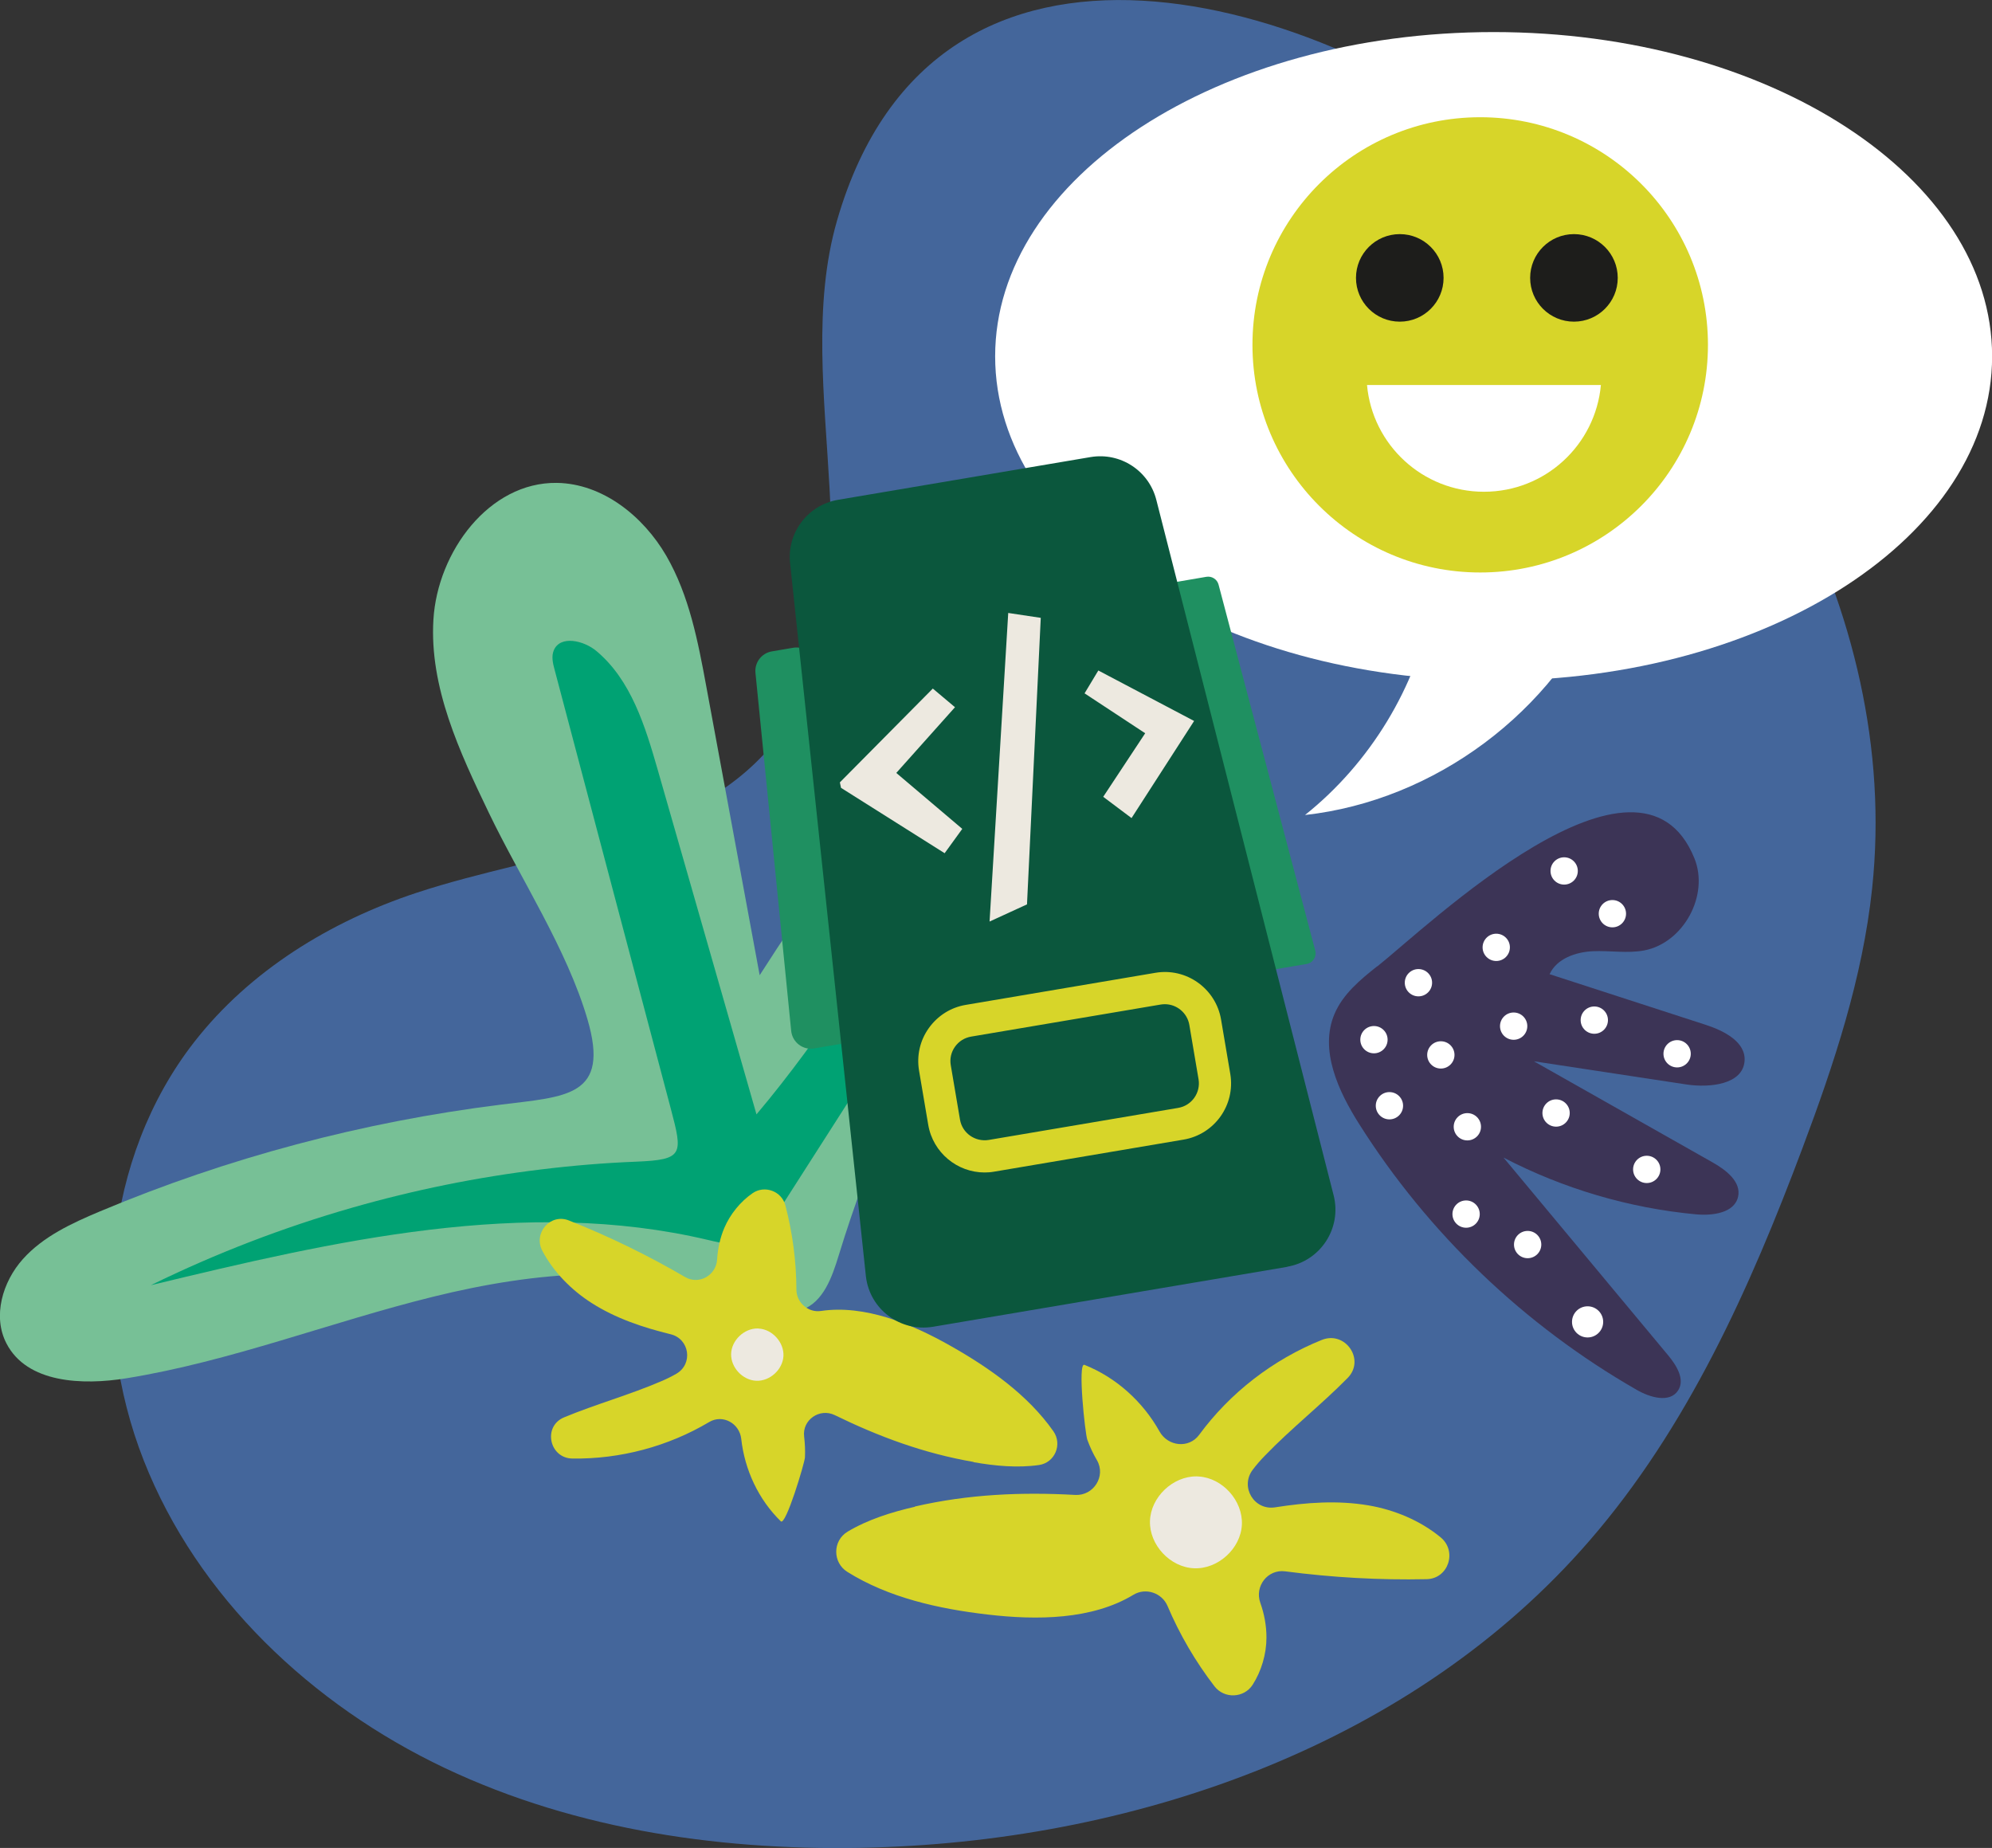 <svg width="497" height="461" viewBox="0 0 497 461" fill="none" xmlns="http://www.w3.org/2000/svg">
<rect x="0" y="0" width="497" height="461" fill="#333333" stroke="none"/>
<g clip-path="url(#clip0_175_782)">
<path d="M208.843 55.016C196.666 97.165 220.828 148.443 194.494 183.526C174.318 210.36 135.752 212.202 103.894 222.733C82.453 229.826 62.332 242.144 48.451 259.96C25.91 288.884 22.447 330.209 35.861 364.329C49.275 398.45 77.863 425.367 110.986 441.066C144.109 456.766 181.465 461.962 218.106 460.89C284.682 458.91 352.907 434.743 396.531 384.4C420.995 356.191 436.581 321.438 449.693 286.465C457.582 265.459 464.729 243.958 467.093 221.633C474.487 151.879 433.392 84.463 379.323 39.812C330.505 -0.55 233.555 -30.602 208.843 55.016Z" fill="#4A75B9" fill-opacity="0.78"/>
</g>
<g clip-path="url(#clip1_175_782)">
<path d="M24.948 302.196C17.937 305.146 10.785 308.436 5.704 314.109C0.624 319.782 -1.902 328.405 1.617 335.155C6.726 345.055 20.548 345.622 31.561 343.835C57.615 339.609 82.421 329.823 108.05 323.498C133.68 317.172 161.437 314.535 185.931 324.32C190.501 326.136 195.524 328.433 200.151 326.731C205.43 324.774 207.587 318.647 209.233 313.258C224.786 262.429 252.402 215.287 289.157 176.882C295.515 170.245 302.326 163.551 305.363 154.9C308.4 146.248 306.186 134.931 297.984 130.818C287.426 125.542 275.562 134.619 267.473 143.242C238.466 174.074 212.355 207.629 189.536 243.283C185.108 219.287 180.652 195.262 176.224 171.266C174.152 160.033 171.967 148.546 166.234 138.647C160.501 128.776 150.368 120.635 138.93 120.465C122.014 120.238 109.157 137.682 108.136 154.559C107.114 171.436 114.635 187.519 121.958 202.75C129.876 219.23 141.428 236.731 146.565 254.26C152.27 273.661 141.314 273.52 124.824 275.59C90.539 279.873 56.821 288.808 24.948 302.196Z" fill="#77C096"/>
<path d="M37.691 320.604C83.302 309.599 130.955 298.537 176.594 309.315C180.652 310.28 185.193 311.301 188.713 309.06C190.501 307.926 191.693 306.082 192.828 304.295C223.964 255.65 255.099 207.005 286.234 158.332C243.632 187.66 222.09 238.489 188.741 278.001C180.539 249.353 172.336 220.705 164.106 192.057C160.984 181.193 157.464 169.649 148.808 162.416C145.629 159.75 139.754 158.417 138.164 162.246C137.54 163.749 137.937 165.479 138.363 167.039C148.013 203.516 157.663 240.021 167.341 276.498C170.378 287.985 170.605 289.318 158.713 289.801C150.823 290.113 142.932 290.765 135.071 291.729C119.091 293.658 103.283 296.863 87.843 301.288C70.615 306.224 53.812 312.691 37.72 320.576L37.691 320.604Z" fill="#00A273"/>
<path d="M228.278 375.886C222.46 377.22 216.556 379.063 211.476 382.098C207.701 384.367 207.701 389.813 211.419 392.139C221.694 398.578 234.21 401.358 246.414 402.776C258.761 404.223 272.498 404.081 282.8 397.841C285.837 395.997 289.896 397.358 291.287 400.62C294.323 407.768 298.269 414.519 303.008 420.674C305.449 423.851 310.388 423.652 312.545 420.277C314.702 416.901 315.979 412.647 315.979 408.506C315.979 405.556 315.44 402.634 314.446 399.854C312.971 395.713 316.291 391.43 320.634 391.997C332.327 393.529 344.163 394.21 355.941 393.955C361.391 393.841 363.633 386.977 359.432 383.516C354.38 379.347 347.937 376.652 341.438 375.546C333.746 374.241 325.913 374.809 318.164 376.028C312.885 376.879 309.338 370.923 312.545 366.668C313.481 365.42 314.503 364.257 315.553 363.179C322.081 356.4 329.659 350.444 336.244 343.75C340.7 339.211 335.648 331.893 329.773 334.276C317.654 339.155 306.897 347.437 299.177 357.96C296.622 361.421 291.4 360.853 289.3 357.109C285.156 349.678 278.486 343.636 270.568 340.488C268.808 339.779 270.738 357.677 271.277 359.151C271.93 360.938 272.725 362.669 273.69 364.285C275.989 368.256 272.838 373.192 268.269 372.937C254.901 372.199 241.703 372.738 228.25 375.83L228.278 375.886Z" fill="#D7D529"/>
<path d="M299.091 368.342C305.051 368.711 310.132 374.412 309.848 380.368C309.564 386.325 303.888 391.487 297.927 391.232C291.967 391.005 286.745 385.417 286.915 379.461C287.085 373.504 292.62 368.228 298.58 368.314" fill="#EDE9E0"/>
<path d="M242.894 364.768C248.259 365.704 253.878 366.243 259.214 365.477C263.188 364.91 265.118 360.343 262.819 357.053C256.461 348.004 246.896 341.254 237.161 335.751C227.313 330.163 215.704 325.455 204.834 327.043C201.627 327.525 198.703 324.944 198.703 321.711C198.675 314.619 197.738 307.557 195.95 300.693C195.014 297.147 190.785 295.587 187.776 297.658C184.768 299.728 182.185 302.877 180.709 306.337C179.659 308.805 179.091 311.471 178.921 314.166C178.694 318.165 174.408 320.604 170.946 318.591C161.665 313.173 151.958 308.436 141.939 304.465C137.313 302.621 132.999 307.613 135.298 312.01C138.079 317.286 142.535 321.824 147.615 325.058C153.604 328.887 160.387 331.156 167.341 332.858C172.053 334.021 172.961 340.261 168.76 342.7C167.54 343.409 166.263 344.033 164.985 344.572C157.095 347.976 148.637 350.302 140.719 353.592C135.383 355.833 137.029 363.775 142.819 363.86C154.711 364.03 166.688 360.854 176.934 354.755C180.312 352.741 184.512 355.067 184.938 358.953C185.789 366.668 189.252 374.1 194.815 379.517C196.035 380.737 200.747 364.995 200.832 363.577C200.917 361.846 200.832 360.116 200.633 358.386C200.094 354.245 204.493 351.181 208.268 353.025C219.252 358.386 230.52 362.584 242.923 364.711L242.894 364.768Z" fill="#D7D529"/>
<path d="M189.337 331.44C192.715 331.638 195.638 334.9 195.468 338.276C195.297 341.651 192.09 344.601 188.684 344.459C185.279 344.317 182.327 341.14 182.412 337.765C182.497 334.39 185.648 331.355 189.053 331.411" fill="#EDE9E0"/>
<path d="M343.623 241.042C339.394 244.389 335.051 247.992 332.951 252.955C329.148 261.947 333.888 272.158 339.11 280.412C356.338 307.699 380.349 330.674 408.362 346.728C411.655 348.629 416.565 350.075 418.665 346.898C420.481 344.147 418.296 340.63 416.196 338.105C402.516 321.654 388.807 305.231 375.127 288.78C389.999 296.523 406.404 301.373 423.093 302.933C427.265 303.331 432.743 302.621 433.651 298.537C434.474 294.821 430.642 291.871 427.322 289.999C412.449 281.575 397.577 273.179 382.705 264.755C395.392 266.684 408.078 268.613 420.765 270.541C426.612 271.421 434.843 270.541 435.269 264.67C435.609 259.933 430.16 257.153 425.619 255.678C412.62 251.452 399.621 247.254 386.622 243.028C388.41 239.142 393.121 237.497 397.407 237.298C401.693 237.1 406.035 237.894 410.236 237.1C420.027 235.228 426.498 223.371 422.752 214.124C409.043 180.201 356.054 231.228 343.651 241.071L343.623 241.042Z" fill="#3C3456"/>
<path d="M396.101 333.652C398.249 333.652 399.99 331.912 399.99 329.766C399.99 327.62 398.249 325.88 396.101 325.88C393.954 325.88 392.213 327.62 392.213 329.766C392.213 331.912 393.954 333.652 396.101 333.652Z" fill="white"/>
<path d="M381.144 313.882C383.025 313.882 384.55 312.358 384.55 310.478C384.55 308.599 383.025 307.075 381.144 307.075C379.263 307.075 377.738 308.599 377.738 310.478C377.738 312.358 379.263 313.882 381.144 313.882Z" fill="white"/>
<path d="M366.101 284.496C367.982 284.496 369.507 282.973 369.507 281.093C369.507 279.213 367.982 277.689 366.101 277.689C364.22 277.689 362.695 279.213 362.695 281.093C362.695 282.973 364.22 284.496 366.101 284.496Z" fill="white"/>
<path d="M346.66 279.249C348.541 279.249 350.066 277.725 350.066 275.846C350.066 273.966 348.541 272.442 346.66 272.442C344.779 272.442 343.254 273.966 343.254 275.846C343.254 277.725 344.779 279.249 346.66 279.249Z" fill="white"/>
<path d="M359.488 266.57C361.369 266.57 362.894 265.046 362.894 263.166C362.894 261.287 361.369 259.763 359.488 259.763C357.607 259.763 356.082 261.287 356.082 263.166C356.082 265.046 357.607 266.57 359.488 266.57Z" fill="white"/>
<path d="M373.31 239.738C375.191 239.738 376.716 238.214 376.716 236.334C376.716 234.454 375.191 232.93 373.31 232.93C371.429 232.93 369.904 234.454 369.904 236.334C369.904 238.214 371.429 239.738 373.31 239.738Z" fill="white"/>
<path d="M390.254 220.677C392.135 220.677 393.66 219.153 393.66 217.273C393.66 215.393 392.135 213.869 390.254 213.869C388.373 213.869 386.849 215.393 386.849 217.273C386.849 219.153 388.373 220.677 390.254 220.677Z" fill="white"/>
<path d="M402.289 231.342C404.17 231.342 405.695 229.818 405.695 227.938C405.695 226.058 404.17 224.534 402.289 224.534C400.408 224.534 398.883 226.058 398.883 227.938C398.883 229.818 400.408 231.342 402.289 231.342Z" fill="white"/>
<path d="M353.897 248.559C355.778 248.559 357.303 247.035 357.303 245.155C357.303 243.275 355.778 241.751 353.897 241.751C352.016 241.751 350.491 243.275 350.491 245.155C350.491 247.035 352.016 248.559 353.897 248.559Z" fill="white"/>
<path d="M377.653 259.394C379.534 259.394 381.059 257.87 381.059 255.99C381.059 254.11 379.534 252.586 377.653 252.586C375.772 252.586 374.247 254.11 374.247 255.99C374.247 257.87 375.772 259.394 377.653 259.394Z" fill="white"/>
<path d="M397.776 257.891C399.657 257.891 401.182 256.367 401.182 254.487C401.182 252.607 399.657 251.083 397.776 251.083C395.895 251.083 394.37 252.607 394.37 254.487C394.37 256.367 395.895 257.891 397.776 257.891Z" fill="white"/>
<path d="M418.438 266.286C420.319 266.286 421.844 264.763 421.844 262.883C421.844 261.003 420.319 259.479 418.438 259.479C416.557 259.479 415.032 261.003 415.032 262.883C415.032 264.763 416.557 266.286 418.438 266.286Z" fill="white"/>
<path d="M342.799 262.769C344.68 262.769 346.205 261.245 346.205 259.366C346.205 257.486 344.68 255.962 342.799 255.962C340.918 255.962 339.394 257.486 339.394 259.366C339.394 261.245 340.918 262.769 342.799 262.769Z" fill="white"/>
<path d="M365.789 306.281C367.67 306.281 369.195 304.757 369.195 302.877C369.195 300.997 367.67 299.473 365.789 299.473C363.908 299.473 362.383 300.997 362.383 302.877C362.383 304.757 363.908 306.281 365.789 306.281Z" fill="white"/>
<path d="M388.239 281.064C390.12 281.064 391.645 279.54 391.645 277.661C391.645 275.781 390.12 274.257 388.239 274.257C386.358 274.257 384.833 275.781 384.833 277.661C384.833 279.54 386.358 281.064 388.239 281.064Z" fill="white"/>
<path d="M410.86 295.133C412.741 295.133 414.266 293.609 414.266 291.729C414.266 289.85 412.741 288.326 410.86 288.326C408.979 288.326 407.454 289.85 407.454 291.729C407.454 293.609 408.979 295.133 410.86 295.133Z" fill="white"/>
<path d="M372.658 169.791C441.346 169.791 497.028 133.573 497.028 88.895C497.028 44.218 441.346 8 372.658 8C303.97 8 248.287 44.218 248.287 88.895C248.287 133.573 303.97 169.791 372.658 169.791Z" fill="white"/>
<path d="M357.303 151.127C353.302 171.521 341.835 190.355 325.601 203.318C358.013 199.715 387.701 177.563 400.388 147.553C385.686 153.169 369.99 156.176 354.267 156.403" fill="white"/>
<path d="M214.484 259.621L203.131 261.55C200.322 262.032 197.682 260.018 197.398 257.153L188.486 167.862C188.231 165.281 190.019 162.927 192.573 162.501L197.909 161.593C200.605 161.14 203.16 162.955 203.614 165.65L218.543 253.92C218.997 256.614 217.181 259.167 214.484 259.621Z" fill="#1F9061"/>
<path d="M326.054 240.475L310.132 243.169C308.684 243.425 307.294 242.432 307.038 240.985L291.343 148.262C291.087 146.816 292.081 145.426 293.528 145.17L300.993 143.894C302.355 143.667 303.689 144.518 304.03 145.851L328.154 237.156C328.552 238.688 327.558 240.22 325.997 240.475H326.054Z" fill="#1F9061"/>
<path d="M321.173 316.038L232.791 330.986C224.645 332.347 217.011 326.646 216.046 318.449L197.143 140.632C196.235 133.002 201.486 125.996 209.064 124.691L272.1 114.026C279.536 112.778 286.66 117.43 288.505 124.72L332.753 298.253C334.797 306.422 329.461 314.591 321.145 316.009L321.173 316.038Z" fill="#0B573D"/>
<path d="M245.648 292.495C238.836 292.495 232.791 287.56 231.599 280.639L229.3 267.081C228.675 263.337 229.527 259.564 231.741 256.473C233.954 253.381 237.218 251.31 240.965 250.686L288.25 242.687C295.969 241.354 303.349 246.602 304.654 254.345L306.953 267.903C308.259 275.647 303.037 282.993 295.288 284.298L248.004 292.297C247.209 292.439 246.414 292.495 245.62 292.495H245.648ZM290.634 250.516C290.293 250.516 289.952 250.544 289.584 250.601L242.299 258.6C240.653 258.884 239.234 259.763 238.269 261.124C237.304 262.486 236.935 264.103 237.218 265.748L239.517 279.306C240.085 282.681 243.292 284.922 246.67 284.383L293.954 276.384C297.332 275.817 299.602 272.612 299.035 269.237L296.736 255.678C296.225 252.672 293.585 250.516 290.634 250.516Z" fill="#D7D529"/>
<path d="M223.623 192.823L238.269 176.428L232.734 171.776L209.546 195.177L209.83 196.539L235.686 212.848L240.085 206.778L223.623 192.823Z" fill="#EDE9E0"/>
<path d="M251.551 152.914L246.896 229.895L256.234 225.612L259.668 154.134L251.551 152.914Z" fill="#EDE9E0"/>
<path d="M275.25 198.779L282.318 204.083L297.928 179.86L274.03 167.266L270.596 172.967L285.723 182.923L275.25 198.779Z" fill="#EDE9E0"/>
<path d="M369.308 142.816C400.69 142.816 426.129 117.393 426.129 86.031C426.129 54.669 400.69 29.245 369.308 29.245C337.927 29.245 312.487 54.669 312.487 86.031C312.487 117.393 337.927 142.816 369.308 142.816Z" fill="#D7D529"/>
<path d="M349.243 80.244C355.277 80.244 360.17 75.355 360.17 69.324C360.17 63.293 355.277 58.404 349.243 58.404C343.208 58.404 338.315 63.293 338.315 69.324C338.315 75.355 343.208 80.244 349.243 80.244Z" fill="#1D1D1B"/>
<path d="M392.696 80.244C398.731 80.244 403.623 75.355 403.623 69.324C403.623 63.293 398.731 58.404 392.696 58.404C386.661 58.404 381.769 63.293 381.769 69.324C381.769 75.355 386.661 80.244 392.696 80.244Z" fill="#1D1D1B"/>
<path d="M341.068 96.043C342.402 110.963 354.947 122.677 370.245 122.677C385.543 122.677 398.06 110.991 399.422 96.043H341.097H341.068Z" fill="white"/>
</g>
<defs>
<clipPath id="clip0_175_782">
<rect width="440" height="461" fill="white" transform="translate(28)"/>
</clipPath>
<clipPath id="clip1_175_782">
<rect width="497" height="415" fill="white" transform="translate(0 8)"/>
</clipPath>
</defs>
</svg>

